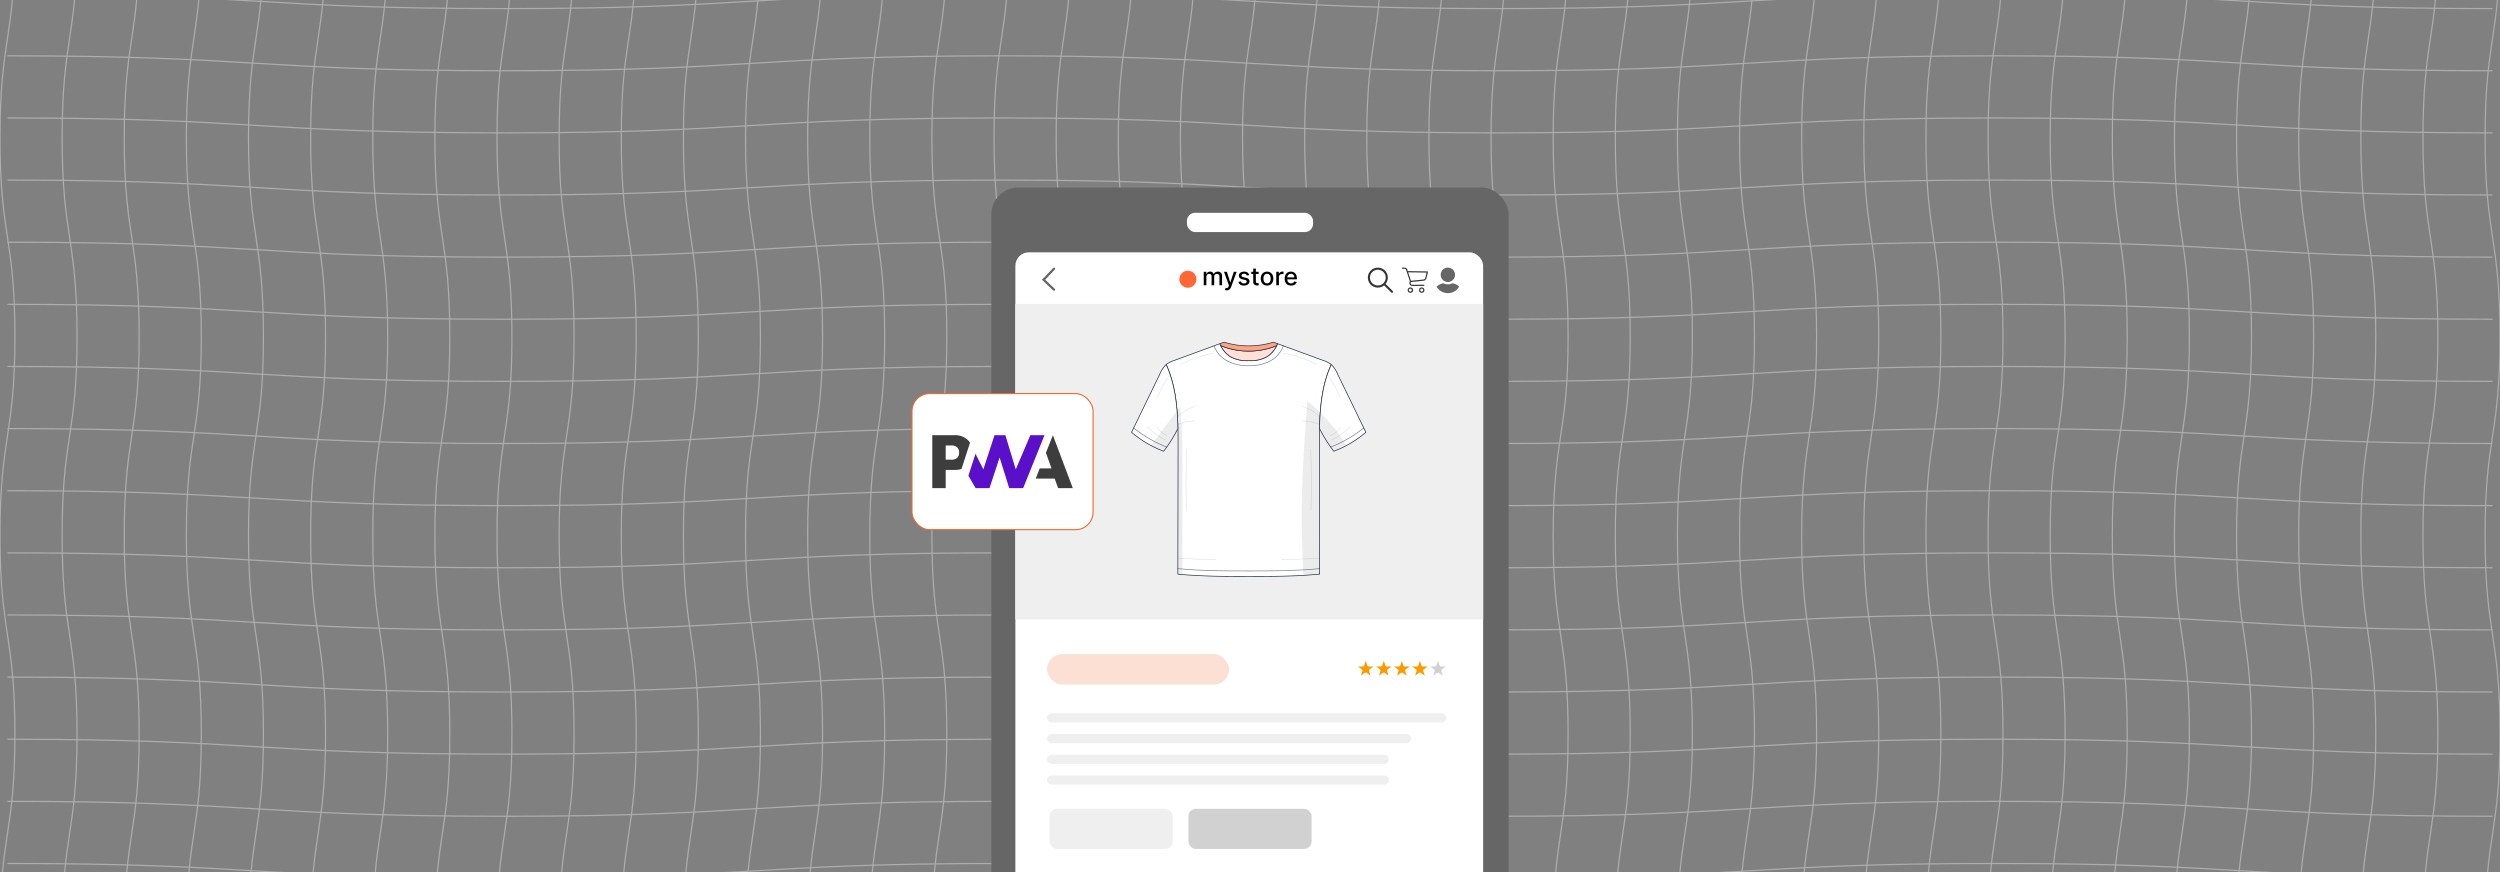 <svg xmlns="http://www.w3.org/2000/svg" xmlns:xlink="http://www.w3.org/1999/xlink" viewBox="0 0 860 300"><rect x="0" y="0" width="860" height="300" fill="#808080" stroke="none"/><defs><clipPath id="clip-path"><path d="M453.861,154.199q.04,20.705.08,41.412c-8.093.794-16.53.8-24.317.8h-.131c-7.787,0-16.224-.005-24.317-.8q.036-20.705.077-41.412c.005-2.255.003-4.534-.048-6.814V147.38c-.179-7.589-.944-15.184-4.041-21.968.016-.016.035-.029.053-.045a9.282,9.282,0,0,1,2.778-1.394q6.814-2.503,13.633-5.006a9.796,9.796,0,0,0,4.622,5.244,15.135,15.135,0,0,0,7.301,1.594h.011a15.121,15.121,0,0,0,7.301-1.594,9.79,9.79,0,0,0,4.625-5.244q6.814,2.503,13.63,5.006a9.265,9.265,0,0,1,2.78,1.394c.019.016.037.029.053.045-3.098,6.784-3.863,14.382-4.041,21.971C453.858,149.661,453.855,151.941,453.861,154.199Z" fill="none"/></clipPath><clipPath id="clip-path-2"><path d="M405.206,147.38v.005a45.687,45.687,0,0,1-3.849,6.403,44.3,44.3,0,0,1-11.375-6.568v-.003c2.978-6.131,6.006-12.364,9.032-18.596a9.458,9.458,0,0,1,2.151-3.21C404.262,132.196,405.027,139.79,405.206,147.38Z" fill="none"/></clipPath><clipPath id="clip-path-3"><path d="M453.911,147.38v.005a45.687,45.687,0,0,0,3.849,6.403,44.3,44.3,0,0,0,11.375-6.568v-.003c-2.978-6.131-6.006-12.364-9.031-18.596a9.461,9.461,0,0,0-2.151-3.21C454.855,132.196,454.09,139.79,453.911,147.38Z" fill="none"/></clipPath></defs><g style="isolation:isolate"><g id="Layer_1" data-name="Layer 1"><g opacity="0.4"><path d="M5.129-20.974C5.129,13.218,0,13.218,0,47.41c0,34.194,5.129,34.194,5.129,68.388S0,149.993,0,184.188c0,34.197,5.129,34.197,5.129,68.393S0,286.777,0,320.974" fill="none" stroke="#efefef" stroke-miterlimit="10" stroke-width="0.427"/><path d="M26.501-20.974c0,34.192-5.129,34.192-5.129,68.385,0,34.194,5.129,34.194,5.129,68.388s-5.129,34.195-5.129,68.39c0,34.197,5.129,34.197,5.129,68.393s-5.129,34.197-5.129,68.393" fill="none" stroke="#efefef" stroke-miterlimit="10" stroke-width="0.427"/><path d="M47.873-20.974c0,34.192-5.129,34.192-5.129,68.385,0,34.194,5.129,34.194,5.129,68.388s-5.129,34.195-5.129,68.39c0,34.197,5.129,34.197,5.129,68.393s-5.129,34.197-5.129,68.393" fill="none" stroke="#efefef" stroke-miterlimit="10" stroke-width="0.427"/><path d="M69.245-20.974c0,34.192-5.129,34.192-5.129,68.385,0,34.194,5.129,34.194,5.129,68.388s-5.129,34.195-5.129,68.39c0,34.197,5.129,34.197,5.129,68.393s-5.129,34.197-5.129,68.393" fill="none" stroke="#efefef" stroke-miterlimit="10" stroke-width="0.427"/><path d="M90.616-20.974c0,34.192-5.129,34.192-5.129,68.385,0,34.194,5.129,34.194,5.129,68.388s-5.129,34.195-5.129,68.39c0,34.197,5.129,34.197,5.129,68.393s-5.129,34.197-5.129,68.393" fill="none" stroke="#efefef" stroke-miterlimit="10" stroke-width="0.427"/><path d="M111.988-20.974c0,34.192-5.129,34.192-5.129,68.385,0,34.194,5.129,34.194,5.129,68.388s-5.129,34.195-5.129,68.39c0,34.197,5.129,34.197,5.129,68.393s-5.129,34.197-5.129,68.393" fill="none" stroke="#efefef" stroke-miterlimit="10" stroke-width="0.427"/><path d="M133.36-20.974c0,34.192-5.129,34.192-5.129,68.385,0,34.194,5.129,34.194,5.129,68.388s-5.129,34.195-5.129,68.39c0,34.197,5.129,34.197,5.129,68.393s-5.129,34.197-5.129,68.393" fill="none" stroke="#efefef" stroke-miterlimit="10" stroke-width="0.427"/><path d="M154.732-20.974c0,34.192-5.129,34.192-5.129,68.385,0,34.194,5.129,34.194,5.129,68.388s-5.129,34.195-5.129,68.39c0,34.197,5.129,34.197,5.129,68.393s-5.129,34.197-5.129,68.393" fill="none" stroke="#efefef" stroke-miterlimit="10" stroke-width="0.427"/><path d="M176.103-20.974c0,34.192-5.129,34.192-5.129,68.385,0,34.194,5.129,34.194,5.129,68.388s-5.129,34.195-5.129,68.39c0,34.197,5.129,34.197,5.129,68.393s-5.129,34.197-5.129,68.393" fill="none" stroke="#efefef" stroke-miterlimit="10" stroke-width="0.427"/><path d="M197.475-20.974c0,34.192-5.129,34.192-5.129,68.385,0,34.194,5.129,34.194,5.129,68.388s-5.129,34.195-5.129,68.39c0,34.197,5.129,34.197,5.129,68.393s-5.129,34.197-5.129,68.393" fill="none" stroke="#efefef" stroke-miterlimit="10" stroke-width="0.427"/><path d="M218.847-20.974c0,34.192-5.129,34.192-5.129,68.385,0,34.194,5.129,34.194,5.129,68.388s-5.129,34.195-5.129,68.39c0,34.197,5.129,34.197,5.129,68.393s-5.129,34.197-5.129,68.393" fill="none" stroke="#efefef" stroke-miterlimit="10" stroke-width="0.427"/><path d="M240.219-20.974c0,34.192-5.129,34.192-5.129,68.385,0,34.194,5.129,34.194,5.129,68.388s-5.129,34.195-5.129,68.39c0,34.197,5.129,34.197,5.129,68.393s-5.129,34.197-5.129,68.393" fill="none" stroke="#efefef" stroke-miterlimit="10" stroke-width="0.427"/><path d="M261.591-20.974c0,34.192-5.129,34.192-5.129,68.385,0,34.194,5.129,34.194,5.129,68.388s-5.129,34.195-5.129,68.39c0,34.197,5.129,34.197,5.129,68.393s-5.129,34.197-5.129,68.393" fill="none" stroke="#efefef" stroke-miterlimit="10" stroke-width="0.427"/><path d="M282.962-20.974c0,34.192-5.129,34.192-5.129,68.385,0,34.194,5.129,34.194,5.129,68.388s-5.129,34.195-5.129,68.39c0,34.197,5.129,34.197,5.129,68.393s-5.129,34.197-5.129,68.393" fill="none" stroke="#efefef" stroke-miterlimit="10" stroke-width="0.427"/><path d="M304.334-20.974c0,34.192-5.129,34.192-5.129,68.385,0,34.194,5.129,34.194,5.129,68.388s-5.129,34.195-5.129,68.39c0,34.197,5.129,34.197,5.129,68.393s-5.129,34.197-5.129,68.393" fill="none" stroke="#efefef" stroke-miterlimit="10" stroke-width="0.427"/><path d="M325.706-20.974c0,34.192-5.129,34.192-5.129,68.385,0,34.194,5.129,34.194,5.129,68.388s-5.129,34.195-5.129,68.39c0,34.197,5.129,34.197,5.129,68.393s-5.129,34.197-5.129,68.393" fill="none" stroke="#efefef" stroke-miterlimit="10" stroke-width="0.427"/><path d="M347.077-20.974c0,34.192-5.129,34.192-5.129,68.385,0,34.194,5.129,34.194,5.129,68.388s-5.129,34.195-5.129,68.39c0,34.197,5.129,34.197,5.129,68.393s-5.129,34.197-5.129,68.393" fill="none" stroke="#efefef" stroke-miterlimit="10" stroke-width="0.427"/><path d="M368.449-20.974c0,34.192-5.129,34.192-5.129,68.385,0,34.194,5.129,34.194,5.129,68.388s-5.129,34.195-5.129,68.39c0,34.197,5.129,34.197,5.129,68.393s-5.129,34.197-5.129,68.393" fill="none" stroke="#efefef" stroke-miterlimit="10" stroke-width="0.427"/><path d="M389.821-20.974c0,34.192-5.129,34.192-5.129,68.385,0,34.194,5.129,34.194,5.129,68.388s-5.129,34.195-5.129,68.39c0,34.197,5.129,34.197,5.129,68.393s-5.129,34.197-5.129,68.393" fill="none" stroke="#efefef" stroke-miterlimit="10" stroke-width="0.427"/><path d="M411.193-20.974c0,34.192-5.129,34.192-5.129,68.385,0,34.194,5.129,34.194,5.129,68.388s-5.129,34.195-5.129,68.39c0,34.197,5.129,34.197,5.129,68.393s-5.129,34.197-5.129,68.393" fill="none" stroke="#efefef" stroke-miterlimit="10" stroke-width="0.427"/><path d="M432.565-20.974c0,34.192-5.129,34.192-5.129,68.385,0,34.194,5.129,34.194,5.129,68.388s-5.129,34.195-5.129,68.39c0,34.197,5.129,34.197,5.129,68.393s-5.129,34.197-5.129,68.393" fill="none" stroke="#efefef" stroke-miterlimit="10" stroke-width="0.427"/><path d="M453.936-20.974c0,34.192-5.129,34.192-5.129,68.385,0,34.194,5.129,34.194,5.129,68.388s-5.129,34.195-5.129,68.39c0,34.197,5.129,34.197,5.129,68.393s-5.129,34.197-5.129,68.393" fill="none" stroke="#efefef" stroke-miterlimit="10" stroke-width="0.427"/><path d="M475.308-20.974c0,34.192-5.129,34.192-5.129,68.385,0,34.194,5.129,34.194,5.129,68.388s-5.129,34.195-5.129,68.39c0,34.197,5.129,34.197,5.129,68.393s-5.129,34.197-5.129,68.393" fill="none" stroke="#efefef" stroke-miterlimit="10" stroke-width="0.427"/><path d="M496.68-20.974c0,34.192-5.129,34.192-5.129,68.385,0,34.194,5.129,34.194,5.129,68.388s-5.129,34.195-5.129,68.39c0,34.197,5.129,34.197,5.129,68.393s-5.129,34.197-5.129,68.393" fill="none" stroke="#efefef" stroke-miterlimit="10" stroke-width="0.427"/><path d="M518.052-20.974c0,34.192-5.129,34.192-5.129,68.385,0,34.194,5.129,34.194,5.129,68.388s-5.129,34.195-5.129,68.39c0,34.197,5.129,34.197,5.129,68.393s-5.129,34.197-5.129,68.393" fill="none" stroke="#efefef" stroke-miterlimit="10" stroke-width="0.427"/><path d="M539.423-20.974c0,34.192-5.129,34.192-5.129,68.385,0,34.194,5.129,34.194,5.129,68.388s-5.129,34.195-5.129,68.39c0,34.197,5.129,34.197,5.129,68.393s-5.129,34.197-5.129,68.393" fill="none" stroke="#efefef" stroke-miterlimit="10" stroke-width="0.427"/><path d="M560.795-20.974c0,34.192-5.129,34.192-5.129,68.385,0,34.194,5.129,34.194,5.129,68.388s-5.129,34.195-5.129,68.39c0,34.197,5.129,34.197,5.129,68.393s-5.129,34.197-5.129,68.393" fill="none" stroke="#efefef" stroke-miterlimit="10" stroke-width="0.427"/><path d="M582.167-20.974c0,34.192-5.129,34.192-5.129,68.385,0,34.194,5.129,34.194,5.129,68.388s-5.129,34.195-5.129,68.39c0,34.197,5.129,34.197,5.129,68.393s-5.129,34.197-5.129,68.393" fill="none" stroke="#efefef" stroke-miterlimit="10" stroke-width="0.427"/><path d="M603.539-20.974c0,34.192-5.129,34.192-5.129,68.385,0,34.194,5.129,34.194,5.129,68.388s-5.129,34.195-5.129,68.39c0,34.197,5.129,34.197,5.129,68.393s-5.129,34.197-5.129,68.393" fill="none" stroke="#efefef" stroke-miterlimit="10" stroke-width="0.427"/><path d="M624.91-20.974c0,34.192-5.129,34.192-5.129,68.385,0,34.194,5.129,34.194,5.129,68.388s-5.129,34.195-5.129,68.39c0,34.197,5.129,34.197,5.129,68.393s-5.129,34.197-5.129,68.393" fill="none" stroke="#efefef" stroke-miterlimit="10" stroke-width="0.427"/><path d="M646.282-20.974c0,34.192-5.129,34.192-5.129,68.385,0,34.194,5.129,34.194,5.129,68.388s-5.129,34.195-5.129,68.39c0,34.197,5.129,34.197,5.129,68.393s-5.129,34.197-5.129,68.393" fill="none" stroke="#efefef" stroke-miterlimit="10" stroke-width="0.427"/><path d="M667.654-20.974c0,34.192-5.129,34.192-5.129,68.385,0,34.194,5.129,34.194,5.129,68.388s-5.129,34.195-5.129,68.39c0,34.197,5.129,34.197,5.129,68.393s-5.129,34.197-5.129,68.393" fill="none" stroke="#efefef" stroke-miterlimit="10" stroke-width="0.427"/><path d="M689.026-20.974c0,34.192-5.129,34.192-5.129,68.385,0,34.194,5.129,34.194,5.129,68.388s-5.129,34.195-5.129,68.39c0,34.197,5.129,34.197,5.129,68.393s-5.129,34.197-5.129,68.393" fill="none" stroke="#efefef" stroke-miterlimit="10" stroke-width="0.427"/><path d="M710.398-20.974c0,34.192-5.129,34.192-5.129,68.385,0,34.194,5.129,34.194,5.129,68.388s-5.129,34.195-5.129,68.39c0,34.197,5.129,34.197,5.129,68.393s-5.129,34.197-5.129,68.393" fill="none" stroke="#efefef" stroke-miterlimit="10" stroke-width="0.427"/><path d="M731.769-20.974c0,34.192-5.129,34.192-5.129,68.385,0,34.194,5.129,34.194,5.129,68.388s-5.129,34.195-5.129,68.39c0,34.197,5.129,34.197,5.129,68.393s-5.129,34.197-5.129,68.393" fill="none" stroke="#efefef" stroke-miterlimit="10" stroke-width="0.427"/><path d="M753.141-20.974c0,34.192-5.129,34.192-5.129,68.385,0,34.194,5.129,34.194,5.129,68.388s-5.129,34.195-5.129,68.39c0,34.197,5.129,34.197,5.129,68.393s-5.129,34.197-5.129,68.393" fill="none" stroke="#efefef" stroke-miterlimit="10" stroke-width="0.427"/><path d="M774.513-20.974c0,34.192-5.129,34.192-5.129,68.385,0,34.194,5.129,34.194,5.129,68.388s-5.129,34.195-5.129,68.39c0,34.197,5.129,34.197,5.129,68.393s-5.129,34.197-5.129,68.393" fill="none" stroke="#efefef" stroke-miterlimit="10" stroke-width="0.427"/><path d="M795.885-20.974c0,34.192-5.129,34.192-5.129,68.385,0,34.194,5.129,34.194,5.129,68.388s-5.129,34.195-5.129,68.39c0,34.197,5.129,34.197,5.129,68.393s-5.129,34.197-5.129,68.393" fill="none" stroke="#efefef" stroke-miterlimit="10" stroke-width="0.427"/><path d="M817.256-20.974c0,34.192-5.129,34.192-5.129,68.385,0,34.194,5.129,34.194,5.129,68.388s-5.129,34.195-5.129,68.39c0,34.197,5.129,34.197,5.129,68.393s-5.129,34.197-5.129,68.393" fill="none" stroke="#efefef" stroke-miterlimit="10" stroke-width="0.427"/><path d="M838.628-20.974c0,34.192-5.129,34.192-5.129,68.385,0,34.194,5.129,34.194,5.129,68.388s-5.129,34.195-5.129,68.39c0,34.197,5.129,34.197,5.129,68.393s-5.129,34.197-5.129,68.393" fill="none" stroke="#efefef" stroke-miterlimit="10" stroke-width="0.427"/><path d="M860-20.974c0,34.192-5.129,34.192-5.129,68.385,0,34.194,5.129,34.194,5.129,68.388s-5.129,34.195-5.129,68.39c0,34.197,5.129,34.197,5.129,68.393s-5.129,34.197-5.129,68.393" fill="none" stroke="#efefef" stroke-miterlimit="10" stroke-width="0.427"/><path d="M857.435,2.962c-85.485,0-85.485-5.129-170.97-5.129S600.979,2.962,515.493,2.962,430.007-2.167,344.522-2.167c-85.489,0-85.489,5.129-170.979,5.129S88.054-2.167,2.565-2.167" fill="none" stroke="#efefef" stroke-miterlimit="10" stroke-width="0.427"/><path d="M857.435,24.334c-85.485,0-85.485-5.129-170.97-5.129s-85.486,5.129-170.972,5.129-85.485-5.129-170.971-5.129c-85.489,0-85.489,5.129-170.979,5.129S88.054,19.205,2.565,19.205" fill="none" stroke="#efefef" stroke-miterlimit="10" stroke-width="0.427"/><path d="M857.435,45.706c-85.485,0-85.485-5.129-170.97-5.129S600.979,45.706,515.493,45.706s-85.485-5.129-170.971-5.129c-85.489,0-85.489,5.129-170.979,5.129S88.054,40.577,2.565,40.577" fill="none" stroke="#efefef" stroke-miterlimit="10" stroke-width="0.427"/><path d="M857.435,67.078c-85.485,0-85.485-5.129-170.97-5.129s-85.486,5.129-170.972,5.129-85.485-5.129-170.971-5.129c-85.489,0-85.489,5.129-170.979,5.129S88.054,61.949,2.565,61.949" fill="none" stroke="#efefef" stroke-miterlimit="10" stroke-width="0.427"/><path d="M857.435,88.45c-85.485,0-85.485-5.129-170.97-5.129S600.979,88.45,515.493,88.45,430.007,83.32,344.522,83.32c-85.489,0-85.489,5.129-170.979,5.129S88.054,83.32,2.565,83.32" fill="none" stroke="#efefef" stroke-miterlimit="10" stroke-width="0.427"/><path d="M857.435,109.821c-85.485,0-85.485-5.129-170.97-5.129s-85.486,5.129-170.972,5.129-85.485-5.129-170.971-5.129c-85.489,0-85.489,5.129-170.979,5.129s-85.489-5.129-170.979-5.129" fill="none" stroke="#efefef" stroke-miterlimit="10" stroke-width="0.427"/><path d="M857.435,131.193c-85.485,0-85.485-5.129-170.97-5.129s-85.486,5.129-170.972,5.129-85.485-5.129-170.971-5.129c-85.489,0-85.489,5.129-170.979,5.129s-85.489-5.129-170.979-5.129" fill="none" stroke="#efefef" stroke-miterlimit="10" stroke-width="0.427"/><path d="M857.435,152.565c-85.485,0-85.485-5.129-170.97-5.129s-85.486,5.129-170.972,5.129-85.485-5.129-170.971-5.129c-85.489,0-85.489,5.129-170.979,5.129s-85.489-5.129-170.979-5.129" fill="none" stroke="#efefef" stroke-miterlimit="10" stroke-width="0.427"/><path d="M857.435,173.937c-85.485,0-85.485-5.129-170.97-5.129s-85.486,5.129-170.972,5.129-85.485-5.129-170.971-5.129c-85.489,0-85.489,5.129-170.979,5.129s-85.489-5.129-170.979-5.129" fill="none" stroke="#efefef" stroke-miterlimit="10" stroke-width="0.427"/><path d="M857.435,195.308c-85.485,0-85.485-5.129-170.97-5.129s-85.486,5.129-170.972,5.129-85.485-5.129-170.971-5.129c-85.489,0-85.489,5.129-170.979,5.129s-85.489-5.129-170.979-5.129" fill="none" stroke="#efefef" stroke-miterlimit="10" stroke-width="0.427"/><path d="M857.435,216.68c-85.485,0-85.485-5.129-170.97-5.129S600.979,216.68,515.493,216.68s-85.485-5.129-170.971-5.129c-85.489,0-85.489,5.129-170.979,5.129S88.054,211.551,2.565,211.551" fill="none" stroke="#efefef" stroke-miterlimit="10" stroke-width="0.427"/><path d="M857.435,238.052c-85.485,0-85.485-5.129-170.97-5.129s-85.486,5.129-170.972,5.129-85.485-5.129-170.971-5.129c-85.489,0-85.489,5.129-170.979,5.129s-85.489-5.129-170.979-5.129" fill="none" stroke="#efefef" stroke-miterlimit="10" stroke-width="0.427"/><path d="M857.435,259.424c-85.485,0-85.485-5.129-170.97-5.129s-85.486,5.129-170.972,5.129-85.485-5.129-170.971-5.129c-85.489,0-85.489,5.129-170.979,5.129s-85.489-5.129-170.979-5.129" fill="none" stroke="#efefef" stroke-miterlimit="10" stroke-width="0.427"/><path d="M857.435,280.796c-85.485,0-85.485-5.129-170.97-5.129s-85.486,5.129-170.972,5.129-85.485-5.129-170.971-5.129c-85.489,0-85.489,5.129-170.979,5.129s-85.489-5.129-170.979-5.129" fill="none" stroke="#efefef" stroke-miterlimit="10" stroke-width="0.427"/><path d="M857.435,302.167c-85.485,0-85.485-5.129-170.97-5.129s-85.486,5.129-170.972,5.129-85.485-5.129-170.971-5.129c-85.489,0-85.489,5.129-170.979,5.129s-85.489-5.129-170.979-5.129" fill="none" stroke="#efefef" stroke-miterlimit="10" stroke-width="0.427"/></g><rect x="341.036" y="64.513" width="177.928" height="267.575" rx="9.228" fill="#666"/><rect x="349.288" y="86.794" width="160.914" height="242.809" rx="4.632" fill="#fff"/><rect x="408.308" y="73.194" width="43.383" height="6.638" rx="2.828" fill="#fff"/><rect x="349.288" y="104.511" width="160.914" height="108.598" fill="#efefef"/><rect x="360.192" y="225.019" width="62.596" height="10.468" rx="5.234" fill="#fce0d3"/><rect x="360.192" y="245.398" width="137.277" height="3.124" rx="1.562" fill="#efefef"/><rect x="360.192" y="252.522" width="125.192" height="3.124" rx="1.492" fill="#efefef"/><rect x="360.192" y="259.647" width="117.532" height="3.124" rx="1.446" fill="#efefef"/><rect x="360.192" y="266.771" width="117.532" height="3.124" rx="1.446" fill="#efefef"/><rect x="361.043" y="278.231" width="42.383" height="13.802" rx="2.587" fill="#efefef"/><rect x="408.809" y="278.231" width="42.383" height="13.802" rx="2.587" fill="#d1d1d1"/><path d="M469.812,227.32l.49,1.51a.649.649,0,0,0,.617.448h1.587l-1.284.933a.649.649,0,0,0-.236.725l.49,1.51-1.284-.933a.649.649,0,0,0-.763,0l-1.284.933.49-1.51a.649.649,0,0,0-.236-.725l-1.284-.933h1.587a.649.649,0,0,0,.617-.448Z" fill="#f90"/><path d="M476.024,227.32l.49,1.51a.649.649,0,0,0,.617.448h1.587l-1.284.933a.649.649,0,0,0-.236.725l.491,1.51-1.284-.933a.649.649,0,0,0-.763,0l-1.284.933.49-1.51a.649.649,0,0,0-.236-.725l-1.284-.933h1.587a.649.649,0,0,0,.617-.448Z" fill="#f90"/><path d="M482.237,227.32l.49,1.51a.649.649,0,0,0,.617.448h1.587l-1.284.933a.649.649,0,0,0-.236.725l.49,1.51-1.284-.933a.649.649,0,0,0-.763,0l-1.284.933.491-1.51a.649.649,0,0,0-.236-.725l-1.284-.933H481.13a.649.649,0,0,0,.617-.448Z" fill="#f90"/><path d="M488.45,227.32l.49,1.51a.649.649,0,0,0,.617.448h1.587l-1.284.933a.649.649,0,0,0-.236.725l.49,1.51-1.284-.933a.649.649,0,0,0-.763,0l-1.284.933.49-1.51a.649.649,0,0,0-.236-.725l-1.284-.933h1.587a.649.649,0,0,0,.617-.448Z" fill="#f90"/><path d="M494.663,227.32l.49,1.51a.649.649,0,0,0,.617.448h1.587l-1.284.933a.649.649,0,0,0-.236.725l.491,1.51-1.284-.933a.649.649,0,0,0-.763,0l-1.284.933.49-1.51a.649.649,0,0,0-.236-.725l-1.284-.933h1.587a.649.649,0,0,0,.617-.448Z" fill="#d1d1d1"/><polyline points="362.574 92.464 358.989 96.231 362.574 99.636" fill="none" stroke="#666" stroke-linecap="round" stroke-miterlimit="10" stroke-width="0.786"/><path d="M414.086,98.139V93.501h.867v.754h.057a1.208,1.208,0,0,1,.474-.599,1.402,1.402,0,0,1,.788-.216,1.343,1.343,0,0,1,.781.217,1.28,1.28,0,0,1,.466.598h.048a1.313,1.313,0,0,1,.528-.593,1.622,1.622,0,0,1,.864-.222,1.406,1.406,0,0,1,1.031.396,1.61,1.61,0,0,1,.4,1.193v3.11h-.903V95.113a.835.835,0,0,0-.257-.683.934.934,0,0,0-.613-.211.878.878,0,0,0-.686.27.993.993,0,0,0-.245.693v2.956h-.899v-3.083a.809.809,0,0,0-.236-.607.841.841,0,0,0-.613-.23.879.879,0,0,0-.473.134.996.996,0,0,0-.347.373,1.129,1.129,0,0,0-.131.553v2.859Z"/><path d="M422,99.878a1.984,1.984,0,0,1-.369-.032,1.228,1.228,0,0,1-.247-.068l.217-.74a1.457,1.457,0,0,0,.441.057.532.532,0,0,0,.343-.145,1.121,1.121,0,0,0,.264-.444l.112-.308-1.697-4.698h.966L423.205,97.1h.048l1.175-3.599h.969l-1.912,5.257a2.122,2.122,0,0,1-.338.614,1.325,1.325,0,0,1-.489.379A1.602,1.602,0,0,1,422,99.878Z"/><path d="M429.721,94.633l-.818.145a.99.99,0,0,0-.162-.299.824.824,0,0,0-.297-.232,1.069,1.069,0,0,0-.468-.091,1.133,1.133,0,0,0-.64.171.511.511,0,0,0-.256.439.46.46,0,0,0,.172.374,1.392,1.392,0,0,0,.556.233l.737.169a1.974,1.974,0,0,1,.954.456,1.07,1.07,0,0,1,.314.8,1.216,1.216,0,0,1-.24.741,1.587,1.587,0,0,1-.667.509,2.478,2.478,0,0,1-.989.184,2.22,2.22,0,0,1-1.272-.334,1.398,1.398,0,0,1-.604-.949l.873-.133a.83.83,0,0,0,.335.515,1.149,1.149,0,0,0,.661.173,1.216,1.216,0,0,0,.71-.185.544.544,0,0,0,.266-.455.477.477,0,0,0-.162-.365,1.082,1.082,0,0,0-.494-.223l-.785-.172a1.872,1.872,0,0,1-.959-.471,1.133,1.133,0,0,1-.309-.818,1.167,1.167,0,0,1,.23-.719,1.514,1.514,0,0,1,.634-.482,2.335,2.335,0,0,1,.927-.173,1.927,1.927,0,0,1,1.184.325A1.525,1.525,0,0,1,429.721,94.633Z"/><path d="M432.967,93.501v.725h-2.533v-.725ZM431.112,92.39h.903V96.777a.778.778,0,0,0,.078.394.4.4,0,0,0,.204.178.772.772,0,0,0,.273.047,1.03,1.03,0,0,0,.189-.015c.055-.01.097-.018.127-.025l.163.746a1.654,1.654,0,0,1-.224.062,1.852,1.852,0,0,1-.362.035,1.595,1.595,0,0,1-.664-.127,1.141,1.141,0,0,1-.498-.411,1.206,1.206,0,0,1-.19-.698Z"/><path d="M435.868,98.233a2.125,2.125,0,0,1-1.139-.299,2.019,2.019,0,0,1-.755-.836,3.087,3.087,0,0,1,0-2.519,2.014,2.014,0,0,1,.755-.839,2.317,2.317,0,0,1,2.276,0,2.007,2.007,0,0,1,.755.839,3.076,3.076,0,0,1,0,2.519,2.012,2.012,0,0,1-.755.836A2.125,2.125,0,0,1,435.868,98.233Zm.003-.758a1.083,1.083,0,0,0,.7-.224,1.319,1.319,0,0,0,.412-.595,2.547,2.547,0,0,0,0-1.635,1.338,1.338,0,0,0-.412-.599,1.203,1.203,0,0,0-1.405,0,1.333,1.333,0,0,0-.414.599,2.565,2.565,0,0,0,0,1.635,1.314,1.314,0,0,0,.414.595A1.092,1.092,0,0,0,435.871,97.475Z"/><path d="M439.035,98.139V93.501h.873v.736h.048a1.131,1.131,0,0,1,.448-.59,1.283,1.283,0,0,1,.73-.216c.057,0,.123.002.201.006s.138.009.183.015v.863a1.855,1.855,0,0,0-.193-.035,1.973,1.973,0,0,0-.278-.02,1.18,1.18,0,0,0-.568.134,1.024,1.024,0,0,0-.395.372,1.01,1.01,0,0,0-.144.539v2.833Z"/><path d="M444.133,98.233a2.262,2.262,0,0,1-1.18-.294,1.959,1.959,0,0,1-.761-.831,2.79,2.79,0,0,1-.268-1.257,2.818,2.818,0,0,1,.268-1.256,1.998,1.998,0,0,1,1.877-1.153,2.278,2.278,0,0,1,.761.13,1.841,1.841,0,0,1,.661.408,1.912,1.912,0,0,1,.462.72,3.025,3.025,0,0,1,.169,1.074v.32h-3.687v-.676h2.802a1.34,1.34,0,0,0-.144-.632,1.103,1.103,0,0,0-.406-.436,1.148,1.148,0,0,0-.611-.16,1.178,1.178,0,0,0-.663.186,1.249,1.249,0,0,0-.435.483,1.394,1.394,0,0,0-.152.644v.528a1.747,1.747,0,0,0,.164.791,1.165,1.165,0,0,0,.461.497,1.359,1.359,0,0,0,.691.17,1.408,1.408,0,0,0,.468-.074.994.994,0,0,0,.365-.222.964.964,0,0,0,.235-.365l.855.154a1.547,1.547,0,0,1-.366.66,1.782,1.782,0,0,1-.661.438A2.459,2.459,0,0,1,444.133,98.233Z"/><circle cx="408.628" cy="96.05" r="2.929" fill="#f63"/><path d="M478.773,100.738a2.398,2.398,0,0,1-.273-.205q-1.15-1.142-2.294-2.292a.54.54,0,0,1-.058-.085,3.405,3.405,0,0,1-2.91.692,3.313,3.313,0,0,1-2.098-1.421,3.429,3.429,0,1,1,5.505.228c.021.022.043.047.066.07q1.146,1.147,2.291,2.294a2.512,2.512,0,0,1,.211.278v.152a.431.431,0,0,1-.288.288Zm-2.088-5.242a2.709,2.709,0,1,0-2.707,2.711A2.716,2.716,0,0,0,476.685,95.496Z" fill="#333"/><path d="M491.217,93.606c-.058.23-.117.46-.173.69-.121.493-.223.991-.365,1.478a1.07,1.07,0,0,1-.979.793c-.929.105-1.859.198-2.789.295-.471.049-.941.102-1.413.142a.205.205,0,0,0-.194.156.565.565,0,0,0,.19.704.583.583,0,0,0,.348.089q1.931-.001,3.862,0a.752.752,0,0,1,.138.011.194.194,0,0,1,.16.191.197.197,0,0,1-.147.201.492.492,0,0,1-.121.011q-1.952.001-3.905,0a.97.97,0,0,1-.903-1.384.481.481,0,0,0,.019-.379c-.417-1.24-.827-2.482-1.239-3.723a.541.541,0,0,0-.572-.414c-.201-.001-.401.003-.602-.001-.175-.003-.273-.122-.228-.268a.17.17,0,0,1,.153-.136,6.326,6.326,0,0,1,.938.025.869.869,0,0,1,.693.629c.053.15.105.302.149.455a.11.11,0,0,0,.125.095q1.63.019,3.26.044,1.665.024,3.329.046a.29.29,0,0,1,.266.145Zm-6.808.071c.007.029.01.049.016.067q.459,1.392.917,2.785a.073.073,0,0,0,.092.061c.364-.039.728-.074,1.092-.112q1.56-.162,3.119-.325a.707.707,0,0,0,.665-.577c.106-.431.21-.863.314-1.294.041-.168.082-.336.124-.513Z" fill="#333"/><path d="M485.137,100.738a.932.932,0,0,1,.002-1.863.932.932,0,1,1-.002,1.863Zm.005-.415a.516.516,0,1,0-.519-.509A.518.518,0,0,0,485.142,100.323Z" fill="#333"/><path d="M490.003,99.81a.93.93,0,1,1-.927-.936A.929.929,0,0,1,490.003,99.81Zm-.94.512a.516.516,0,1,0-.508-.522A.519.519,0,0,0,489.064,100.322Z" fill="#333"/><path d="M498.07,96.998a2.467,2.467,0,1,1,2.464-2.465A2.463,2.463,0,0,1,498.07,96.998Z" fill="#666"/><path d="M501.92,98.633a4.37,4.37,0,0,1-3.709,2.198,4.422,4.422,0,0,1-4.031-2.23,6.281,6.281,0,0,1,.806-.603,8.254,8.254,0,0,1,1.233-.51.746.746,0,0,1,.486.039,3.293,3.293,0,0,0,2.724-.006.696.696,0,0,1,.415-.052,4.106,4.106,0,0,1,1.984,1.053C501.856,98.552,501.88,98.585,501.92,98.633Z" fill="#666"/><rect x="313.723" y="135.405" width="62.298" height="46.809" rx="6.043" fill="#fff" stroke="#f26322" stroke-miterlimit="10" stroke-width="0.364"/><path d="M356.279,164.65l1.397-3.531h4.032l-1.913-5.357,2.393-6.052,6.855,18.2h-5.055l-1.171-3.26Z" fill="#3d3d3d"/><path d="M351.967,167.91l7.338-18.2H354.44l-5.02,11.761-3.57-11.761h-3.739l-3.833,11.761-2.703-5.359-2.446,7.536,2.483,4.262h4.788l3.463-10.547,3.302,10.547Z" fill="#5a0fc8"/><path d="M325.32,161.662h2.997a8.837,8.837,0,0,0,2.425-.304l.775-2.388,2.166-6.673a5.325,5.325,0,0,0-.565-.742,6.242,6.242,0,0,0-4.881-1.846h-7.534v18.2h4.618Zm3.966-7.765a2.381,2.381,0,0,1,.651,1.755,2.561,2.561,0,0,1-.573,1.757,2.979,2.979,0,0,1-2.313.722H325.32v-4.89h1.744A3.067,3.067,0,0,1,329.287,153.897Z" fill="#3d3d3d"/><path d="M453.861,154.199c-.005-2.258-.003-4.537.051-6.816.179-7.589.944-15.187,4.041-21.971-.016-.016-.035-.029-.053-.045a9.265,9.265,0,0,0-2.78-1.394q-6.814-2.503-13.63-5.006l-2.031-.744c-.083.227-.176.448-.28.666a9.224,9.224,0,0,1-3.404,3.86,11.955,11.955,0,0,1-6.155,1.317h-.12a11.955,11.955,0,0,1-6.155-1.317,9.242,9.242,0,0,1-3.404-3.86c-.104-.219-.197-.443-.28-.669q-1.016.376-2.031.746-6.818,2.503-13.633,5.006a9.282,9.282,0,0,0-2.778,1.394c-.019.016-.037.029-.053.045,3.098,6.784,3.863,14.379,4.041,21.968v.005c.051,2.279.053,4.559.048,6.814q-.036,20.705-.077,41.412c-.003.629-.003,1.261-.003,1.89,8.096.794,16.53.8,24.32.8h.131c7.789,0,16.224-.005,24.319-.8,0-.629-.003-1.261-.003-1.89Q453.901,174.906,453.861,154.199Z" fill="#fff"/><g clip-path="url(#clip-path)"><path d="M404.747,143.739a14.723,14.723,0,0,1,6.457-3.945" fill="none" stroke="#e4e6ec" stroke-linecap="round" stroke-linejoin="round" stroke-width="0.238"/><path d="M404.876,146.114a18.885,18.885,0,0,1,6.059-1.328" fill="none" stroke="#e4e6ec" stroke-linecap="round" stroke-linejoin="round" stroke-width="0.238"/><path d="M408.228,154.607q-.424,10.464-.085,20.941" fill="none" stroke="#e4e6ec" stroke-linecap="round" stroke-linejoin="round" stroke-width="0.238"/><path d="M404.45,192.067l13.884.478" fill="none" stroke="#e4e6ec" stroke-linecap="round" stroke-linejoin="round" stroke-width="0.238"/><path d="M452.91,125.38a40.261,40.261,0,0,0-11.256-3.893" fill="none" stroke="#e4e6ec" stroke-linecap="round" stroke-linejoin="round" stroke-width="0.238"/><path d="M454.369,143.739a14.723,14.723,0,0,0-6.457-3.945" fill="none" stroke="#e4e6ec" stroke-linecap="round" stroke-linejoin="round" stroke-width="0.238"/><path d="M454.241,146.114a18.885,18.885,0,0,0-6.059-1.328" fill="none" stroke="#e4e6ec" stroke-linecap="round" stroke-linejoin="round" stroke-width="0.238"/><path d="M450.888,154.607q.424,10.464.085,20.941" fill="none" stroke="#e4e6ec" stroke-linecap="round" stroke-linejoin="round" stroke-width="0.238"/><path d="M454.667,192.067l-13.884.478" fill="none" stroke="#e4e6ec" stroke-linecap="round" stroke-linejoin="round" stroke-width="0.238"/><path d="M406.206,125.38a40.261,40.261,0,0,1,11.256-3.893" fill="none" stroke="#e4e6ec" stroke-linecap="round" stroke-linejoin="round" stroke-width="0.238"/></g><path d="M441.489,118.966a9.79,9.79,0,0,1-4.625,5.244,15.121,15.121,0,0,1-7.301,1.594h-.011a15.135,15.135,0,0,1-7.301-1.594,9.796,9.796,0,0,1-4.622-5.244" fill="none" stroke="#787f93" stroke-linecap="round" stroke-linejoin="round" stroke-width="0.238"/><path d="M405.176,195.611c8.093.794,16.53.8,24.317.8h.131c7.787,0,16.224-.005,24.317-.8" fill="none" stroke="#787f93" stroke-linecap="round" stroke-linejoin="round" stroke-width="0.238"/><path d="M405.206,147.38v.005c.051,2.279.053,4.559.048,6.814q-.036,20.705-.077,41.412c-.003.629-.003,1.261-.003,1.89q.79.078,1.584.145v-40.409a170.248,170.248,0,0,0-.807-17.354c-.357.482-.705.951-1.049,1.413C405.067,143.314,405.158,145.347,405.206,147.38Z" fill="#353535" opacity="0.09" style="mix-blend-mode:multiply"/><path d="M453.941,195.611q-.04-20.705-.08-41.412c-.005-2.258-.003-4.537.051-6.816.043-1.826.12-3.652.256-5.467a54.366,54.366,0,0,0-4.382-3.957s-1.77,20.582-1.956,34.645c-.141,10.619.303,20.917.528,25.326,1.872-.108,3.737-.247,5.585-.428C453.943,196.872,453.941,196.24,453.941,195.611Z" fill="#353535" opacity="0.09" style="mix-blend-mode:multiply"/><path d="M453.861,154.199c-.005-2.258-.003-4.537.051-6.816.179-7.589.944-15.187,4.041-21.971-.016-.016-.035-.029-.053-.045a9.265,9.265,0,0,0-2.78-1.394q-6.814-2.503-13.63-5.006l-2.031-.744c-.083.227-.176.448-.28.666a9.224,9.224,0,0,1-3.404,3.86,11.955,11.955,0,0,1-6.155,1.317h-.12a11.955,11.955,0,0,1-6.155-1.317,9.242,9.242,0,0,1-3.404-3.86c-.104-.219-.197-.443-.28-.669q-1.016.376-2.031.746-6.818,2.503-13.633,5.006a9.282,9.282,0,0,0-2.778,1.394c-.019.016-.037.029-.053.045,3.098,6.784,3.863,14.379,4.041,21.968v.005c.051,2.279.053,4.559.048,6.814q-.036,20.705-.077,41.412c-.003.629-.003,1.261-.003,1.89,8.096.794,16.53.8,24.32.8h.131c7.789,0,16.224-.005,24.319-.8,0-.629-.003-1.261-.003-1.89Q453.901,174.906,453.861,154.199Z" fill="none" stroke="#212b43" stroke-linecap="round" stroke-linejoin="round" stroke-width="0.238"/><path d="M439.178,118.888a9.224,9.224,0,0,1-3.404,3.86,11.955,11.955,0,0,1-6.155,1.317h-.12a11.955,11.955,0,0,1-6.155-1.317,9.242,9.242,0,0,1-3.404-3.86,24.984,24.984,0,0,0,9.591,1.893h.053A24.988,24.988,0,0,0,439.178,118.888Z" fill="#ffe0d6"/><path d="M439.178,118.888a9.224,9.224,0,0,1-3.404,3.86,11.955,11.955,0,0,1-6.155,1.317h-.12a11.955,11.955,0,0,1-6.155-1.317,9.242,9.242,0,0,1-3.404-3.86,24.984,24.984,0,0,0,9.591,1.893h.053A24.988,24.988,0,0,0,439.178,118.888Z" fill="none" stroke="#212b43" stroke-linecap="round" stroke-linejoin="round" stroke-width="0.238"/><path d="M439.458,118.222c-.083.227-.176.448-.28.666a24.988,24.988,0,0,1-9.594,1.893H429.53a24.984,24.984,0,0,1-9.591-1.893c-.104-.219-.197-.443-.28-.669.466-.171.93-.341,1.397-.512a29.004,29.004,0,0,0,17.005,0C438.527,117.878,438.991,118.049,439.458,118.222Z" fill="#ffa385"/><path d="M439.458,118.222c-.083.227-.176.448-.28.666a24.988,24.988,0,0,1-9.594,1.893H429.53a24.984,24.984,0,0,1-9.591-1.893c-.104-.219-.197-.443-.28-.669.466-.171.93-.341,1.397-.512a29.004,29.004,0,0,0,17.005,0C438.527,117.878,438.991,118.049,439.458,118.222Z" fill="none" stroke="#212b43" stroke-linecap="round" stroke-linejoin="round" stroke-width="0.238"/><path d="M401.164,125.411a9.458,9.458,0,0,0-2.151,3.21c-3.026,6.232-6.054,12.465-9.032,18.596v.003q-.364.744-.722,1.482a36.584,36.584,0,0,0,11.025,6.52c.365-.469.722-.949,1.072-1.434a45.687,45.687,0,0,0,3.849-6.403V147.38C405.027,139.79,404.262,132.196,401.164,125.411Z" fill="#fff"/><g clip-path="url(#clip-path-2)"><path d="M398.216,136.514a34.005,34.005,0,0,1,4.669-8.149" fill="none" stroke="#e4e6ec" stroke-linecap="round" stroke-linejoin="round" stroke-width="0.238"/><path d="M394.618,146.716a21.887,21.887,0,0,0,6.35,4.619" fill="none" stroke="#e4e6ec" stroke-linecap="round" stroke-linejoin="round" stroke-width="0.238"/><path d="M401.375,149.841a9.213,9.213,0,0,1-3.442-2.805" fill="none" stroke="#e4e6ec" stroke-linecap="round" stroke-linejoin="round" stroke-width="0.238"/></g><path d="M389.982,147.22a44.3,44.3,0,0,0,11.375,6.568" fill="none" stroke="#787f93" stroke-linecap="round" stroke-linejoin="round" stroke-width="0.238"/><path d="M400.285,155.222c.365-.469.722-.949,1.072-1.434a45.687,45.687,0,0,0,3.849-6.403V147.38c-.048-2.033-.139-4.066-.304-6.084-4.066,5.467-7.188,9.531-9.048,11.925A35.949,35.949,0,0,0,400.285,155.222Z" fill="#353535" opacity="0.09" style="mix-blend-mode:multiply"/><path d="M401.164,125.411a9.458,9.458,0,0,0-2.151,3.21c-3.026,6.232-6.054,12.465-9.032,18.596v.003q-.364.744-.722,1.482a36.584,36.584,0,0,0,11.025,6.52c.365-.469.722-.949,1.072-1.434a45.687,45.687,0,0,0,3.849-6.403V147.38C405.027,139.79,404.262,132.196,401.164,125.411Z" fill="none" stroke="#212b43" stroke-linecap="round" stroke-linejoin="round" stroke-width="0.238"/><path d="M457.952,125.411a9.461,9.461,0,0,1,2.151,3.21c3.026,6.232,6.054,12.465,9.031,18.596v.003q.364.744.722,1.482a36.584,36.584,0,0,1-11.025,6.52c-.365-.469-.722-.949-1.072-1.434a45.687,45.687,0,0,1-3.849-6.403V147.38C454.09,139.79,454.855,132.196,457.952,125.411Z" fill="#fff"/><g clip-path="url(#clip-path-3)"><path d="M460.901,136.514a34.005,34.005,0,0,0-4.669-8.149" fill="none" stroke="#e4e6ec" stroke-linecap="round" stroke-linejoin="round" stroke-width="0.238"/><path d="M464.499,146.716a21.887,21.887,0,0,1-6.35,4.619" fill="none" stroke="#e4e6ec" stroke-linecap="round" stroke-linejoin="round" stroke-width="0.238"/><path d="M457.742,149.841a9.212,9.212,0,0,0,3.442-2.805" fill="none" stroke="#e4e6ec" stroke-linecap="round" stroke-linejoin="round" stroke-width="0.238"/></g><path d="M469.135,147.22a44.3,44.3,0,0,1-11.375,6.568" fill="none" stroke="#787f93" stroke-linecap="round" stroke-linejoin="round" stroke-width="0.238"/><path d="M454.167,141.915c-.135,1.814-.212,3.639-.255,5.464v.005a45.687,45.687,0,0,0,3.849,6.403c.349.485.706.965,1.072,1.434a35.945,35.945,0,0,0,4.31-1.938A57.27,57.27,0,0,0,454.167,141.915Z" fill="#353535" opacity="0.09" style="mix-blend-mode:multiply"/><path d="M457.952,125.411a9.461,9.461,0,0,1,2.151,3.21c3.026,6.232,6.054,12.465,9.031,18.596v.003q.364.744.722,1.482a36.584,36.584,0,0,1-11.025,6.52c-.365-.469-.722-.949-1.072-1.434a45.687,45.687,0,0,1-3.849-6.403V147.38C454.09,139.79,454.855,132.196,457.952,125.411Z" fill="none" stroke="#212b43" stroke-linecap="round" stroke-linejoin="round" stroke-width="0.238"/></g></g></svg>